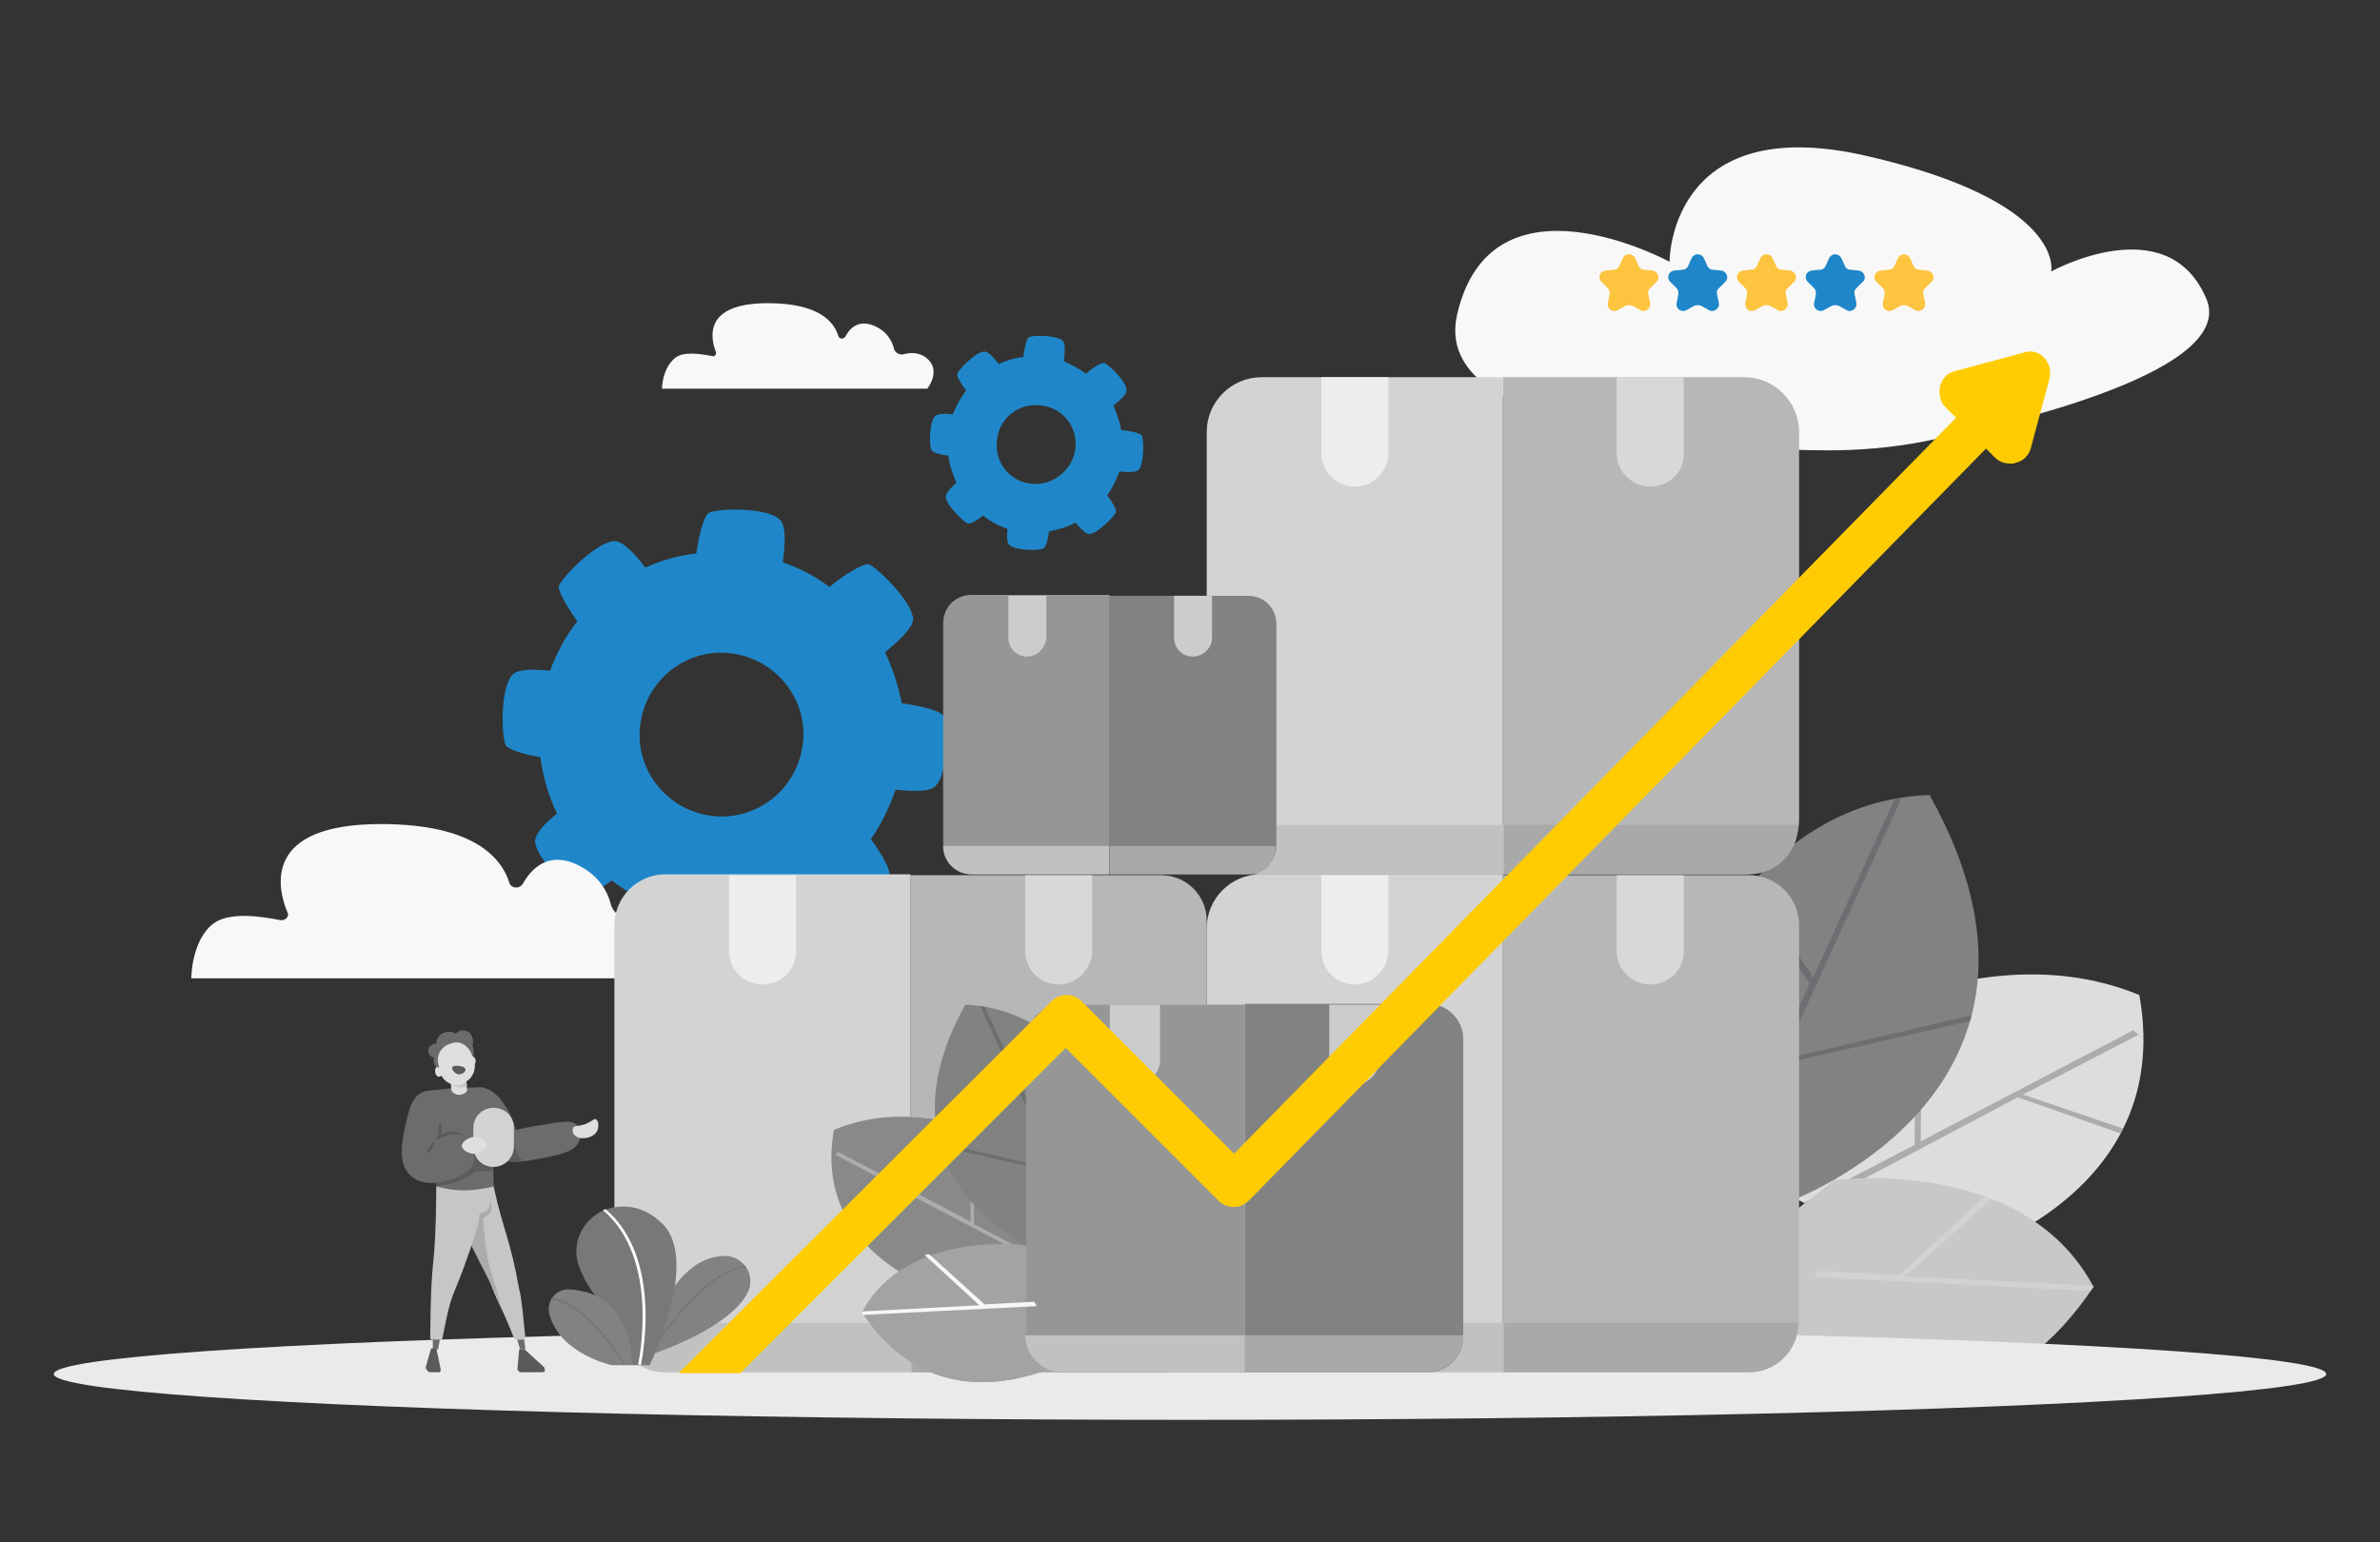 <?xml version="1.0" encoding="utf-8"?>
<!-- Generator: Adobe Illustrator 26.3.1, SVG Export Plug-In . SVG Version: 6.00 Build 0)  -->
<svg version="1.1" id="Layer_1" xmlns="http://www.w3.org/2000/svg" xmlns:xlink="http://www.w3.org/1999/xlink" x="0px" y="0px"
	 viewBox="0 0 270 175" style="enable-background:new 0 0 270 175;" xml:space="preserve">
<rect x="0" y="0" width="270" height="175" fill="#333333" stroke="none"/>
<style type="text/css">
	.st0{fill:#1F87C9;}
	.st1{fill:#C8C8C8;}
	.st2{fill:#FFD147;}
	.st3{fill:#F8F8F8;}
	.st4{fill:#DCDDDE;}
	.st5{clip-path:url(#SVGID_00000072993776026004387190000007437788255319029421_);fill:#ACACAC;}
	.st6{clip-path:url(#SVGID_00000006709934372685224770000008709838770951557033_);fill:#D2D2D2;}
	.st7{clip-path:url(#SVGID_00000005969671259579989580000009414779133381958818_);fill:#D2D2D2;}
	.st8{fill:#828282;}
	.st9{clip-path:url(#SVGID_00000146463151208050089570000002455938648045025721_);fill:#6D6E71;}
	.st10{fill:#EAEAEA;}
	.st11{fill:#B7B7B7;}
	.st12{fill:#D3D3D3;}
	.st13{fill:#A9A9A9;}
	.st14{fill:#C1C1C1;}
	.st15{fill:#EDEDED;}
	.st16{fill:#D8D8D8;}
	.st17{fill:#969696;}
	.st18{fill:#CCCCCC;}
	.st19{fill:#FCC43F;}
	.st20{fill:#6C6C6C;}
	.st21{fill:#5A5A5A;}
	.st22{fill:#C6C6C6;}
	.st23{fill:#ACACAC;}
	.st24{fill:#5B5B5B;}
	.st25{fill:#DFDFDF;}
	.st26{fill:#6B6B6B;}
	.st27{clip-path:url(#SVGID_00000049217063252867552100000010664222905618559897_);fill:#ACACAC;}
	.st28{clip-path:url(#SVGID_00000104691015883690400740000003979886972571247551_);fill:#D2D2D2;}
	.st29{clip-path:url(#SVGID_00000022556988563326105480000013095921186502624191_);fill:#6D6E71;}
	.st30{fill:#FFCC04;}
	.st31{fill:#787878;}
	.st32{fill:#FFFFFF;}
	.st33{fill:#F7F7F7;}
</style>
<path class="st0" d="M107,81.2c-0.3-0.5-2.3-1.1-4.7-1.4c-0.4-2-1-3.9-1.9-5.8c1.6-1.3,3.2-2.8,3.2-3.8c-0.2-2.1-4.3-6-5.1-6.2
	C97.9,64,96,65,94.1,66.6c-1.6-1.2-3.3-2.1-5.3-2.8c0.3-2.1,0.4-4.3-0.4-4.9c-1.6-1.4-7.2-1.2-8-0.7c-0.5,0.3-1.1,2.3-1.4,4.6
	C77,63,75,63.6,73.2,64.4c-1.2-1.6-2.6-3.1-3.6-3c-2.1,0.2-6,4.3-6.2,5.1c-0.1,0.5,0.8,2.2,2.1,4c-1.3,1.6-2.3,3.5-3.1,5.6
	c-1.9-0.2-3.7-0.2-4.3,0.5c-1.4,1.6-1.2,7.2-0.7,8c0.3,0.4,1.9,1,3.9,1.3c0.3,2.2,0.9,4.4,1.9,6.4c-1.4,1.1-2.5,2.3-2.5,3.2
	c0.2,2.1,4.3,6,5.1,6.2c0.5,0.1,2-0.6,3.6-1.8c1.8,1.4,3.8,2.4,5.9,3.1c-0.2,1.8-0.1,3.5,0.5,4.1c1.6,1.4,7.2,1.2,8,0.7
	c0.4-0.3,1-1.9,1.3-4c2.2-0.4,4.3-1.1,6.2-2.1c1.2,1.5,2.5,2.7,3.4,2.6c2.1-0.2,6-4.3,6.2-5.1c0.1-0.5-0.8-2.2-2.1-4
	c1.2-1.7,2.1-3.6,2.8-5.6c2,0.2,4,0.3,4.6-0.5C107.6,87.6,107.5,82,107,81.2z M81,92.6c-5.1-0.5-8.9-5-8.4-10.1
	c0.5-5.1,5-8.9,10.1-8.4c5.1,0.5,8.9,5,8.4,10.1C90.6,89.3,86.1,93.1,81,92.6z"/>
<path class="st0" d="M129.5,49.4c-0.1-0.2-1.1-0.5-2.3-0.6c-0.2-1-0.5-1.9-0.9-2.8c0.8-0.6,1.6-1.3,1.5-1.8c-0.1-1-2.1-2.9-2.5-3
	c-0.3-0.1-1.2,0.4-2.1,1.2c-0.8-0.6-1.6-1-2.5-1.4c0.1-1,0.2-2.1-0.2-2.4c-0.8-0.6-3.5-0.6-3.8-0.3c-0.2,0.1-0.5,1.1-0.6,2.2
	c-1,0.1-1.9,0.4-2.8,0.8c-0.6-0.8-1.3-1.5-1.7-1.4c-1,0.1-2.9,2.1-3,2.5c-0.1,0.3,0.4,1.1,1,1.9c-0.6,0.8-1.1,1.7-1.5,2.7
	c-0.9-0.1-1.8-0.1-2.1,0.3c-0.6,0.8-0.6,3.5-0.3,3.8c0.1,0.2,0.9,0.5,1.9,0.6c0.1,1.1,0.5,2.1,0.9,3.1c-0.6,0.5-1.2,1.1-1.2,1.6
	c0.1,1,2.1,2.9,2.5,3c0.2,0.1,1-0.3,1.7-0.9c0.8,0.6,1.8,1.2,2.8,1.5c-0.1,0.8-0.1,1.7,0.3,1.9c0.8,0.6,3.5,0.6,3.8,0.3
	c0.2-0.1,0.5-0.9,0.6-1.9c1-0.2,2.1-0.5,3-1c0.6,0.7,1.2,1.3,1.6,1.3c1-0.1,2.9-2.1,3-2.5c0.1-0.3-0.4-1.1-1-1.9
	c0.6-0.8,1-1.7,1.4-2.7c1,0.1,1.9,0.1,2.2-0.2C129.8,52.5,129.8,49.8,129.5,49.4z M117.1,54.9c-2.5-0.2-4.3-2.4-4-4.9
	c0.2-2.5,2.4-4.3,4.9-4c2.5,0.2,4.3,2.4,4,4.9C121.7,53.3,119.5,55.1,117.1,54.9z"/>
<g>
	<g>
		<path class="st1" d="M292.5,347.3l-0.1,1.1c0,0.2,0,0.5,0.2,0.6c0.1,0.2,0.4,0.5,0.8,0.8c-0.8,0.2-1.4-0.6-1.8-1.2
			c-0.2-0.3-0.2-0.6-0.2-0.9l0.1-0.9L292.5,347.3z"/>
	</g>
	<path class="st2" d="M293.1,330.6"/>
</g>
<g>
	<path class="st3" d="M165.3,35.7c-3.1,13.6,28.9,15.3,42,15.4c3.6,0,7.3-0.3,10.9-1c11.1-2.2,35.5-8.2,32.1-16.2
		c-4.4-10.4-17.6-3.1-17.6-3.1s1.7-7.9-20.9-13.1c-22.5-5.2-22.4,12-22.4,12S169.2,18.7,165.3,35.7z"/>
	<path class="st3" d="M21.7,111h54.5c0,0,2.9-3.7,0-6.2c-1.6-1.4-3.5-1.3-4.9-0.9c-0.9,0.3-1.8-0.4-2-1.3c-0.4-1.5-1.4-3.5-4.3-4.7
		c-2.9-1.1-4.7,0.6-5.7,2.4c-0.4,0.6-1.3,0.5-1.5-0.1c-0.9-2.9-4.1-6.7-14.6-6.7c-13.3,0-11.8,7.1-10.6,10c0.3,0.5-0.3,1-0.8,0.9
		c-2-0.4-5.8-1-7.6,0.4C21.7,106.7,21.7,111,21.7,111z"/>
	<path class="st3" d="M75.1,44.1h30.1c0,0,1.6-2,0-3.4c-0.9-0.8-2-0.7-2.7-0.5c-0.5,0.1-1-0.2-1.1-0.7c-0.2-0.8-0.8-2-2.4-2.6
		c-1.6-0.6-2.6,0.3-3.1,1.3c-0.2,0.3-0.7,0.3-0.8-0.1c-0.5-1.6-2.2-3.7-8-3.7c-7.3,0-6.5,3.9-5.9,5.5c0.1,0.3-0.1,0.6-0.4,0.5
		c-1.1-0.2-3.2-0.6-4.2,0.2C75.1,41.8,75.1,44.1,75.1,44.1z"/>
	<g>
		<g>
			<g>
				<path id="SVGID_00000163034473284337272230000017730832752843970947_" class="st4" d="M200.6,134.4l18.3,9.4
					c0,0,28.2-6.3,23.8-30.9c-20.6-8.5-43.6,8.9-43.6,8.9L200.6,134.4z"/>
			</g>
			<g>
				<defs>
					<path id="SVGID_1_" d="M200.6,134.4l18.3,9.4c0,0,28.2-6.3,23.8-30.9c-20.6-8.5-43.6,8.9-43.6,8.9L200.6,134.4z"/>
				</defs>
				<clipPath id="SVGID_00000030462978131941831420000002475841279127332755_">
					<use xlink:href="#SVGID_1_"  style="overflow:visible;"/>
				</clipPath>
				<path style="clip-path:url(#SVGID_00000030462978131941831420000002475841279127332755_);fill:#ACACAC;" d="M207.4,135.9
					l21.8,8.2l-0.8,0.4l-21.6-8.2l-2.9,1.5c-0.2-0.2-0.3-0.3-0.4-0.5c0.1-0.1-0.1-0.2-0.1-0.2l13.8-7.2l0.1-13.2l0.7-0.4l-0.1,13.2
					l24.1-12.6l0.6,0.5l-13.1,6.8l12.4,4.2l-0.2,0.6l-12.8-4.5L207.4,135.9z"/>
			</g>
		</g>
		<g>
			<g>
				<g>
					<path id="SVGID_00000141438152935638379860000001073579044829517720_" class="st1" d="M189.4,148.5c0,0,30.1,24.6,48.1-2.5
						c-8-15-29.4-12.1-29.4-12.1L189.4,148.5z"/>
				</g>
				<g>
					<defs>
						<path id="SVGID_00000067916571335858364720000006077903167005361575_" d="M189.4,148.5c0,0,30.1,24.6,48.1-2.5
							c-8-15-29.4-12.1-29.4-12.1L189.4,148.5z"/>
					</defs>
					<clipPath id="SVGID_00000031181192290283675940000007069785247312076689_">
						<use xlink:href="#SVGID_00000067916571335858364720000006077903167005361575_"  style="overflow:visible;"/>
					</clipPath>
					<path style="clip-path:url(#SVGID_00000031181192290283675940000007069785247312076689_);fill:#D2D2D2;" d="M206.4,144.2l9,0.5
						l10-9.1l0.8,0.2l-10,9l21.3,1.1l0,0.6l-31.7-1.6C206,144.7,206,144.5,206.4,144.2z"/>
				</g>
				<g>
					<defs>
						<path id="SVGID_00000150810305618296961640000007256947764845836714_" d="M189.4,148.5c0,0,30.1,24.6,48.1-2.5
							c-8-15-29.4-12.1-29.4-12.1L189.4,148.5z"/>
					</defs>
					<clipPath id="SVGID_00000122719644003951553600000017073467839583281559_">
						<use xlink:href="#SVGID_00000150810305618296961640000007256947764845836714_"  style="overflow:visible;"/>
					</clipPath>
					<path style="clip-path:url(#SVGID_00000122719644003951553600000017073467839583281559_);fill:#D2D2D2;" d="M-167.5,238
						l10.5,12.2l-1-0.1l-9.9-11.6C-167.6,238.3-167.5,238.1-167.5,238z"/>
				</g>
			</g>
			<g>
				<g>
					<path id="SVGID_00000087399201551667388940000010571409786060698012_" class="st8" d="M202.8,136.4c0,0,34.9-12.5,16.1-46.2
						c-22.5,0.8-30.4,28.3-30.4,28.3L202.8,136.4z"/>
				</g>
				<g>
					<defs>
						<path id="SVGID_00000142893692920993828750000000853568549641075621_" d="M202.8,136.4c0,0,34.9-12.5,16.1-46.2
							c-22.5,0.8-30.4,28.3-30.4,28.3L202.8,136.4z"/>
					</defs>
					<clipPath id="SVGID_00000121959934297010934410000004638829668881728703_">
						<use xlink:href="#SVGID_00000142893692920993828750000000853568549641075621_"  style="overflow:visible;"/>
					</clipPath>
					<path style="clip-path:url(#SVGID_00000121959934297010934410000004638829668881728703_);fill:#6D6E71;" d="M198.2,99.7
						l7.5,11.2l9.9-21.7l0.6,0.3l-14,30.7l21.9-5.1l0,0.6l-22.3,5.1l-1.4,2.9c-0.1-0.2-0.2-0.4-0.4-0.6l5.3-11.5l0,0l-7.5-11
						L198.2,99.7z"/>
				</g>
			</g>
		</g>
	</g>
	<g>
		<ellipse class="st10" cx="135" cy="155.9" rx="128.9" ry="5.2"/>
		<g>
			<g>
				<path class="st11" d="M197.9,99.2h-27.4V42.8h27.4c3.4,0,6.2,2.8,6.2,6.2v44.1C204,96.5,201.3,99.2,197.9,99.2z"/>
				<path class="st12" d="M170.5,99.2h-27.4c-3.4,0-6.2-2.8-6.2-6.2V49c0-3.4,2.8-6.2,6.2-6.2h27.4V99.2z"/>
				<path class="st13" d="M198.4,99.2h-27.9v-5.6H204l0,0C204,96.7,201.5,99.2,198.4,99.2z"/>
				<path class="st14" d="M170.5,99.2h-27.9c-3.1,0-5.6-2.5-5.6-5.6l0,0h33.6V99.2z"/>
				<path class="st15" d="M153.7,55.2L153.7,55.2c-2.1,0-3.8-1.7-3.8-3.8v-8.6h7.6v8.6C157.5,53.5,155.8,55.2,153.7,55.2z"/>
				<path class="st16" d="M187.2,55.2L187.2,55.2c-2.1,0-3.8-1.7-3.8-3.8v-8.6h7.6v8.6C191.1,53.5,189.4,55.2,187.2,55.2z"/>
			</g>
			<g>
				<path class="st8" d="M141.6,99.2h-15.7V67.6h15.7c1.8,0,3.2,1.4,3.2,3.2V96C144.7,97.8,143.3,99.2,141.6,99.2z"/>
				<path class="st17" d="M125.9,99.2h-15.7c-1.8,0-3.2-1.4-3.2-3.2V70.7c0-1.8,1.4-3.2,3.2-3.2h15.7V99.2z"/>
				<path class="st13" d="M141.6,99.2h-15.7v-3.2h18.8v0C144.7,97.8,143.3,99.2,141.6,99.2z"/>
				<path class="st14" d="M125.9,99.2h-15.7c-1.7,0-3.2-1.4-3.2-3.2v0h18.8V99.2z"/>
				<path class="st18" d="M116.5,74.5L116.5,74.5c-1.2,0-2.1-1-2.1-2.1v-4.8h4.3v4.8C118.6,73.5,117.7,74.5,116.5,74.5z"/>
				<path class="st18" d="M135.3,74.5L135.3,74.5c-1.2,0-2.1-1-2.1-2.1v-4.8h4.3v4.8C137.5,73.5,136.5,74.5,135.3,74.5z"/>
			</g>
			<g>
				<path class="st11" d="M131.7,155.7h-28.4V99.3h28.4c2.9,0,5.2,2.3,5.2,5.2v46.1C136.9,153.4,134.6,155.7,131.7,155.7z"/>
				<path class="st12" d="M103.3,155.7H75.5c-3.2,0-5.8-2.6-5.8-5.8v-44.9c0-3.2,2.6-5.8,5.8-5.8h27.8V155.7z"/>
				<path class="st13" d="M131.3,155.7h-27.9v-5.6h33.6l0,0C136.9,153.2,134.4,155.7,131.3,155.7z"/>
				<path class="st14" d="M103.3,155.7H75.4c-3.1,0-5.6-2.5-5.6-5.6l0,0h33.6V155.7z"/>
				<path class="st15" d="M86.5,111.7L86.5,111.7c-2.1,0-3.8-1.7-3.8-3.8v-8.6h7.6v8.6C90.4,109.9,88.7,111.7,86.5,111.7z"/>
				<path class="st16" d="M120.1,111.7L120.1,111.7c-2.1,0-3.8-1.7-3.8-3.8v-8.6h7.6v8.6C123.9,109.9,122.2,111.7,120.1,111.7z"/>
			</g>
			<g>
				<path class="st11" d="M198.4,155.7h-27.9V99.3h27.9c3.1,0,5.7,2.5,5.7,5.7V150C204,153.2,201.5,155.7,198.4,155.7z"/>
				<path class="st12" d="M170.5,155.7H143c-3.3,0-6.1-2.7-6.1-6.1v-44.3c0-3.3,2.7-6.1,6.1-6.1h27.5V155.7z"/>
				<path class="st13" d="M198.4,155.7h-27.9v-5.6H204l0,0C204,153.2,201.5,155.7,198.4,155.7z"/>
				<path class="st14" d="M170.5,155.7h-27.9c-3.1,0-5.6-2.5-5.6-5.6l0,0h33.6V155.7z"/>
				<path class="st15" d="M153.7,111.7L153.7,111.7c-2.1,0-3.8-1.7-3.8-3.8v-8.6h7.6v8.6C157.5,109.9,155.8,111.7,153.7,111.7z"/>
				<path class="st16" d="M187.2,111.7L187.2,111.7c-2.1,0-3.8-1.7-3.8-3.8v-8.6h7.6v8.6C191.1,109.9,189.4,111.7,187.2,111.7z"/>
			</g>
		</g>
		<g>
			<path class="st19" d="M184.4,34.7l-0.9,0.5c-0.6,0.3-1.2-0.2-1.1-0.8l0.2-1c0-0.3,0-0.5-0.2-0.7l-0.7-0.7
				c-0.5-0.5-0.2-1.2,0.4-1.3l1-0.1c0.3,0,0.5-0.2,0.6-0.4l0.4-0.9c0.3-0.6,1.1-0.6,1.4,0l0.4,0.9c0.1,0.2,0.3,0.4,0.6,0.4l1,0.1
				c0.6,0.1,0.9,0.9,0.4,1.3l-0.7,0.7c-0.2,0.2-0.3,0.4-0.2,0.7l0.2,1c0.1,0.6-0.6,1.1-1.1,0.8l-0.9-0.5
				C184.9,34.6,184.7,34.6,184.4,34.7z"/>
			<path class="st0" d="M192.2,34.7l-0.9,0.5c-0.6,0.3-1.2-0.2-1.1-0.8l0.2-1c0-0.3,0-0.5-0.2-0.7l-0.7-0.7
				c-0.5-0.5-0.2-1.2,0.4-1.3l1-0.1c0.3,0,0.5-0.2,0.6-0.4l0.4-0.9c0.3-0.6,1.1-0.6,1.4,0l0.4,0.9c0.1,0.2,0.3,0.4,0.6,0.4l1,0.1
				c0.6,0.1,0.9,0.9,0.4,1.3l-0.7,0.7c-0.2,0.2-0.3,0.4-0.2,0.7l0.2,1c0.1,0.6-0.6,1.1-1.1,0.8l-0.9-0.5
				C192.7,34.6,192.5,34.6,192.2,34.7z"/>
			<path class="st19" d="M200,34.7l-0.9,0.5c-0.6,0.3-1.2-0.2-1.1-0.8l0.2-1c0-0.3,0-0.5-0.2-0.7l-0.7-0.7c-0.5-0.5-0.2-1.2,0.4-1.3
				l1-0.1c0.3,0,0.5-0.2,0.6-0.4l0.4-0.9c0.3-0.6,1.1-0.6,1.4,0l0.4,0.9c0.1,0.2,0.3,0.4,0.6,0.4l1,0.1c0.6,0.1,0.9,0.9,0.4,1.3
				l-0.7,0.7c-0.2,0.2-0.3,0.4-0.2,0.7l0.2,1c0.1,0.6-0.6,1.1-1.1,0.8l-0.9-0.5C200.5,34.6,200.3,34.6,200,34.7z"/>
			<path class="st0" d="M207.8,34.7l-0.9,0.5c-0.6,0.3-1.2-0.2-1.1-0.8l0.2-1c0-0.3,0-0.5-0.2-0.7l-0.7-0.7
				c-0.5-0.5-0.2-1.2,0.4-1.3l1-0.1c0.3,0,0.5-0.2,0.6-0.4l0.4-0.9c0.3-0.6,1.1-0.6,1.4,0l0.4,0.9c0.1,0.2,0.3,0.4,0.6,0.4l1,0.1
				c0.6,0.1,0.9,0.9,0.4,1.3l-0.7,0.7c-0.2,0.2-0.3,0.4-0.2,0.7l0.2,1c0.1,0.6-0.6,1.1-1.1,0.8l-0.9-0.5
				C208.3,34.6,208.1,34.6,207.8,34.7z"/>
			<path class="st19" d="M215.6,34.7l-0.9,0.5c-0.6,0.3-1.2-0.2-1.1-0.8l0.2-1c0-0.3,0-0.5-0.2-0.7l-0.7-0.7
				c-0.5-0.5-0.2-1.2,0.4-1.3l1-0.1c0.3,0,0.5-0.2,0.6-0.4l0.4-0.9c0.3-0.6,1.1-0.6,1.4,0l0.4,0.9c0.1,0.2,0.3,0.4,0.6,0.4l1,0.1
				c0.6,0.1,0.9,0.9,0.4,1.3l-0.7,0.7c-0.2,0.2-0.3,0.4-0.2,0.7l0.2,1c0.1,0.6-0.6,1.1-1.1,0.8l-0.9-0.5
				C216.1,34.6,215.9,34.6,215.6,34.7z"/>
		</g>
		<g>
			<g>
				<polygon class="st20" points="59.4,151.4 59.6,153.1 59,153.1 58.5,151.4 				"/>
				<path class="st21" d="M61.5,155.7h-2.4c-0.2,0-0.4-0.2-0.4-0.4l0.2-2.2h0.6l2.2,2c0.1,0.1,0.1,0.2,0.1,0.3l0,0
					C61.9,155.6,61.7,155.7,61.5,155.7z"/>
				<path class="st22" d="M56,134.6c1.1,5.1,1.9,6,2.9,11.7c0.1,0.5,0.2,0.2,0.7,5.5c0,0.1-0.1,0.2-0.2,0.2h-0.8
					c-0.1,0-0.3-0.1-0.3-0.2c-1.8-4.6-2-3.9-3.5-8.7c-1.8-5.6-2.9-4.6-2.9-4.6c0.1-1.7,0.3-3.4,0.4-5.1L56,134.6z"/>
				<path class="st23" d="M52,137.5c0.8,3.2,3.6,7.6,4.8,10.6c-0.6-3-1.6-3.6-2-9.9c0.2-0.1,0.5-0.2,0.8-0.6c0.3-0.6,0.2-1.4-0.4-2
					C54.8,135.9,53,135.1,52,137.5z"/>
				<polygon class="st20" points="49.1,151.4 49.1,153.1 49.7,153.1 50,151.4 				"/>
				<path class="st21" d="M48.8,155.7h1c0.1,0,0.2-0.1,0.2-0.3l-0.5-2.4h-0.6l-0.6,2.1c0,0,0,0.1,0,0.1l0,0
					C48.4,155.5,48.6,155.7,48.8,155.7z"/>
				<path class="st22" d="M49.5,134.6l4.7-1.8c1.5,1.6,1.8,3.4,1.2,4.3c-0.1,0.2-0.4,0.4-1,0.6c-0.1,0.7,0.1,0.6-1,3.9
					c-2.3,6.7-2,4.1-3.2,10.2c0,0.1-0.1,0.2-0.2,0.2H49c-0.1,0-0.2-0.1-0.2-0.2C48.9,140.8,49.4,145.6,49.5,134.6z"/>
			</g>
			<g>
				<path class="st20" d="M54.8,123.4c0.4,0.1,1,0.3,1.8,1.1c1.1,1.3,1.7,2.7,1.9,3.7c1.8-0.4,3.3-0.6,4.4-0.8
					c1.4-0.2,2.2-0.2,2.6,0.3c0.4,0.4,0.5,1.2,0.2,1.8c-0.5,1.2-2.2,1.5-4.1,1.9c-2.2,0.4-3.4,0.6-4.4,0.2c-2.4-0.9-3.8-4.2-3.7-8.2
					C53.8,123.5,54.3,123.3,54.8,123.4z"/>
				<path class="st24" d="M57.4,131.8C57.5,131.8,57.5,131.8,57.4,131.8c0.1,0,0.1,0,0.1,0c0,0,0.1,0,0.1,0c0,0,0,0,0,0
					c0,0,0.1,0,0.1,0c0,0,0,0,0,0c0,0,0.1,0,0.1,0c0,0,0,0,0,0c0,0,0.1,0,0.1,0c0,0,0,0,0,0c0,0,0.1,0,0.1,0c0,0,0,0,0,0
					c0,0,0.1,0,0.1,0c0,0,0,0,0,0c0,0,0.1,0,0.1,0c0,0,0,0,0,0c0,0,0.1,0,0.1,0c0,0,0,0,0,0c0.1,0,0.2,0,0.3,0c0,0,0,0,0,0
					c0,0,0.1,0,0.2,0c0,0,0,0,0,0c0.2,0,0.3,0,0.5-0.1c0,0,0,0,0,0c-0.4-0.4-0.8-1.1-1-2c-0.2-0.6-0.2-1.2-0.1-1.6c0,0,0,0,0,0
					c-0.1-0.2-0.1-0.5-0.2-0.7c-0.5,0.3-1.3,2.2-1.8,2.1c-0.2-0.1-0.2-0.5-0.4-1.1c-0.7-1.9-1.1-3.1-1.4-3.1c-0.3,0-0.5,1.3-0.4,2.5
					c0,0.3,0.1,0.5,0.1,0.8c0.3,0.7,0.7,1.3,1.1,1.7c0,0,0,0,0,0c0,0,0.1,0.1,0.1,0.1c0,0,0,0,0,0c0,0,0.1,0.1,0.1,0.1c0,0,0,0,0,0
					c0,0,0.1,0.1,0.1,0.1c0,0,0,0,0,0c0,0,0.1,0.1,0.1,0.1c0,0,0,0,0,0c0,0,0.1,0,0.1,0.1c0,0,0,0,0,0c0,0,0.1,0,0.1,0.1
					c0,0,0,0,0,0c0,0,0.1,0,0.1,0.1c0,0,0,0,0,0c0,0,0.1,0,0.1,0.1c0,0,0,0,0,0c0,0,0.1,0,0.1,0.1c0,0,0,0,0,0c0,0,0,0,0.1,0
					c0,0,0,0,0,0c0,0,0,0,0.1,0c0,0,0,0,0,0c0,0,0,0,0.1,0c0,0,0,0,0,0c0,0,0,0,0.1,0c0,0,0,0,0,0c0,0,0,0,0.1,0c0,0,0,0,0,0
					c0,0,0,0,0.1,0c0,0,0,0,0,0c0,0,0.1,0,0.1,0c0,0,0,0,0,0c0,0,0.1,0,0.1,0C57.3,131.7,57.4,131.8,57.4,131.8
					C57.4,131.8,57.4,131.8,57.4,131.8z"/>
				<path class="st25" d="M65,128c0.2-0.4,0.9-0.1,1.9-0.7c0.4-0.2,0.5-0.4,0.7-0.3c0.3,0.1,0.4,0.9,0.1,1.4c-0.5,0.8-2,1-2.5,0.4
					C65,128.7,64.9,128.3,65,128z"/>
			</g>
			<g>
				<path class="st20" d="M48,123.9c0.5,3.6,1,7.2,1.5,10.7c1,0.3,2.5,0.6,4.3,0.4c0.8-0.1,1.6-0.2,2.2-0.4c0-2.3-0.2-4.9-0.6-7.6
					c-0.2-1.3-0.4-2.5-0.6-3.6c-0.8,0-1.7,0-2.6,0C50.6,123.5,49.2,123.7,48,123.9z"/>
				<path class="st24" d="M49.5,134.6c0.7-0.1,1.5-0.2,2.3-0.5c0.9-0.3,1.6-0.8,2.1-1.2c0.7,0,1.3,0,2,0c-0.1-1.3-0.2-2.6-0.3-4
					c-0.2-0.2-0.4-0.3-0.6-0.3c-0.1,0-0.7-0.1-1.6,0.9c-0.1-0.2-0.9-1.1-2.1-1.1c-0.6,0-1.1,0.2-1.3,0.3c0.1-0.1,0.2-0.5,0.1-0.9
					c-0.1-0.6-0.6-1-0.7-1.1c-0.3,1.1-0.5,2.2-0.7,3.4C49,131.5,49.3,133,49.5,134.6z"/>
			</g>
			<g>
				<path class="st26" d="M52.7,121.6c0.8-0.5,0.9-1.5,1-1.8c0.1-0.5,0-0.9-0.1-1.2c0.2-0.5,0-1-0.3-1.4c-0.5-0.4-1.2-0.4-1.6,0.1
					c-0.4-0.3-1-0.3-1.4-0.1c-0.5,0.2-0.8,0.7-0.8,1.2c-0.4,0-0.8,0.3-0.9,0.6c-0.1,0.4,0.1,0.9,0.6,1c0,0.2,0,0.5,0.1,0.8
					c0.3,0.6,1.1,0.7,1.8,0.7C51.7,121.9,52.2,121.9,52.7,121.6z"/>
				<path class="st25" d="M52.7,121.6l0.3,2.1c0,0.1-0.2,0.4-0.7,0.5c-0.4,0.1-0.9-0.1-1.1-0.5c0-0.5-0.1-1-0.1-1.5L52.7,121.6z"/>
				<path class="st1" d="M51.2,123c0-0.2-0.1-0.5-0.1-0.7l0.9-0.3c0.3,0,0.6,0.1,0.8,0.1l0.2,1.1c-0.2,0.1-0.4,0.2-0.6,0.2
					C51.9,123.4,51.4,123.2,51.2,123z"/>
				<path class="st25" d="M53.5,119.6c0.1,0.3,0.2,0.5,0.3,0.8c0.2,0.7,0,1.5-0.6,2.1c-0.2,0.1-0.4,0.3-0.6,0.4c0,0-0.1,0-0.1,0.1
					c-1.1,0.4-2.4-0.3-2.6-1.5l-0.2-0.9c-0.2-1,0.5-2,1.5-2.2c0,0,0,0,0,0C52.1,118,53.1,118.6,53.5,119.6z"/>
				<path class="st25" d="M50.1,121.4c-0.1-0.2-0.5-0.4-0.6-0.3c-0.2,0.1-0.2,0.8,0.1,1c0.1,0.1,0.3,0.1,0.4,0
					C50.2,122,50.3,121.6,50.1,121.4z"/>
				<path class="st25" d="M53.9,120.1c-0.1-0.2-0.5-0.4-0.6-0.3c-0.2,0.1-0.2,0.8,0.1,1c0.1,0.1,0.3,0.1,0.4,0
					C54,120.6,54,120.3,53.9,120.1z"/>
				<path class="st21" d="M52.8,121.3c0.1,0.2-0.3,0.6-0.7,0.6c-0.5,0-0.9-0.6-0.8-0.8C51.4,120.8,52.7,120.9,52.8,121.3z"/>
			</g>
			<g>
				<path class="st20" d="M48,123.9c-1.3,0.5-1.6,2.1-1.9,3.3c-0.5,2.2-1.1,4.9,0.6,6.3c1.7,1.4,4.4,0.4,5.1,0.1
					c1.1-0.4,1.5-0.9,1.6-1.1c0.4-0.5,0.4-1,0.4-1.2c0.1-0.9-0.3-1.9-1.1-2.4c-0.3-0.2-0.6-0.2-0.9-0.2c-1,0-1.8,0.4-2.3,0.7
					c0.1-0.4,0.2-1,0.3-1.8c0.1-0.6,0.2-1.1,0.1-1.6c0-0.5-0.1-1.3-0.5-2.3C49.1,123.7,48.5,123.7,48,123.9z"/>
				<path class="st12" d="M56,132.4L56,132.4c-1.3,0-2.3-1-2.3-2.3v-2.1c0-1.3,1-2.3,2.3-2.3h0c1.3,0,2.3,1,2.3,2.3v2.1
					C58.3,131.3,57.3,132.4,56,132.4z"/>
				<path class="st25" d="M52.4,130.1c-0.1-0.5,0.7-1,1.3-1.1c0.7-0.1,1.4,0.4,1.5,0.8c0,0.6-0.9,1.2-1.7,1.1
					C53.1,130.8,52.5,130.5,52.4,130.1z"/>
				<path class="st24" d="M49.3,129.6c-0.1-0.1-0.6,0.4-0.8,0.9c-0.1,0.2-0.1,0.3-0.1,0.3c0.1,0.1,0.6-0.3,0.8-0.8
					C49.3,130,49.4,129.7,49.3,129.6z"/>
			</g>
		</g>
	</g>
	<g>
		<g>
			<g>
				<path id="SVGID_00000003805622102144611620000001284965399414360450_" class="st4" d="M121.8,133.7c0,0-14.4-10.9-27.2-5.5
					c-2.7,15.4,14.9,19.3,14.9,19.3l11.5-5.9L121.8,133.7z"/>
			</g>
			<g>
				<defs>
					<path id="SVGID_00000028310768679683706310000007442779429247548594_" d="M121.8,133.7c0,0-14.4-10.9-27.2-5.5
						c-2.7,15.4,14.9,19.3,14.9,19.3l11.5-5.9L121.8,133.7z"/>
				</defs>
				<use xlink:href="#SVGID_00000028310768679683706310000007442779429247548594_"  style="overflow:visible;fill:#898989;"/>
				<clipPath id="SVGID_00000173143795725532664370000009372381663464487610_">
					<use xlink:href="#SVGID_00000028310768679683706310000007442779429247548594_"  style="overflow:visible;"/>
				</clipPath>
				<path style="clip-path:url(#SVGID_00000173143795725532664370000009372381663464487610_);fill:#ACACAC;" d="M103.3,135.6l-8,2.8
					l-0.1-0.4l7.7-2.7l-8.2-4.3l0.4-0.3l15,7.9l0-8.2l0.4,0.3l0,8.2l8.6,4.5c0,0-0.1,0,0,0.1c0,0.1-0.1,0.1-0.2,0.3l-1.8-1
					l-13.5,5.1l-0.5-0.2l13.6-5.1L103.3,135.6z"/>
			</g>
		</g>
		<g>
			<g>
				<g>
					<path id="SVGID_00000020366646674298520860000005493546207701320378_" class="st17" d="M116.2,141.3c0,0-13.4-1.8-18.4,7.6
						c11.2,16.9,30.1,1.5,30.1,1.5L116.2,141.3z"/>
				</g>
				<g>
					<defs>
						<path id="SVGID_00000017511155910544361760000015600946705519906185_" d="M116.2,141.3c0,0-13.4-1.8-18.4,7.6
							c11.2,16.9,30.1,1.5,30.1,1.5L116.2,141.3z"/>
					</defs>
					<clipPath id="SVGID_00000113311432376673855290000010600484885072703390_">
						<use xlink:href="#SVGID_00000017511155910544361760000015600946705519906185_"  style="overflow:visible;"/>
					</clipPath>
				</g>
				<g>
					<defs>
						<path id="SVGID_00000098932044152344170690000009815210919105936053_" d="M116.2,141.3c0,0-13.4-1.8-18.4,7.6
							c11.2,16.9,30.1,1.5,30.1,1.5L116.2,141.3z"/>
					</defs>
					<use xlink:href="#SVGID_00000098932044152344170690000009815210919105936053_"  style="overflow:visible;fill:#A3A3A3;"/>
					<clipPath id="SVGID_00000119814575050936529430000002959109033772947589_">
						<use xlink:href="#SVGID_00000098932044152344170690000009815210919105936053_"  style="overflow:visible;"/>
					</clipPath>
					<path style="clip-path:url(#SVGID_00000119814575050936529430000002959109033772947589_);fill:#D2D2D2;" d="M351.2,206.7
						l-6.2,7.2l-0.6,0.1l6.5-7.6C351,206.5,351.1,206.6,351.2,206.7z"/>
				</g>
			</g>
			<g>
				<g>
					<path id="SVGID_00000020378909004274684650000011184317814171355031_" class="st8" d="M128.5,131.7c0,0-4.9-17.2-19-17.7
						c-11.7,21.1,10.1,28.9,10.1,28.9L128.5,131.7z"/>
				</g>
				<g>
					<defs>
						<path id="SVGID_00000158734869511322280060000012729112035546175906_" d="M128.5,131.7c0,0-4.9-17.2-19-17.7
							c-11.7,21.1,10.1,28.9,10.1,28.9L128.5,131.7z"/>
					</defs>
					<clipPath id="SVGID_00000106130302622987268880000000034849887525818252_">
						<use xlink:href="#SVGID_00000158734869511322280060000012729112035546175906_"  style="overflow:visible;"/>
					</clipPath>
					<path style="clip-path:url(#SVGID_00000106130302622987268880000000034849887525818252_);fill:#6D6E71;" d="M122.6,120.4
						l-4.7,6.9l0,0l3.3,7.2c-0.1,0.1-0.2,0.3-0.3,0.4l-0.9-1.8l-14-3.2l0-0.4l13.7,3.2l-8.8-19.2l0.4-0.2l6.2,13.6l4.7-7
						L122.6,120.4z"/>
				</g>
			</g>
		</g>
	</g>
</g>
<g>
	<path class="st8" d="M162,155.7h-20.8v-41.8H162c2.2,0,4,1.8,4,4v33.7C166,153.9,164.2,155.7,162,155.7z"/>
	<path class="st17" d="M141.2,155.7h-20.8c-2.2,0-4-1.8-4-4v-33.7c0-2.2,1.8-4,4-4h20.8V155.7z"/>
	<path class="st13" d="M161.8,155.7h-20.7v-4.2H166l0,0C166,153.8,164.2,155.7,161.8,155.7z"/>
	<path class="st14" d="M141.2,155.7h-20.7c-2.3,0-4.2-1.9-4.2-4.2l0,0h24.9V155.7z"/>
	<path class="st18" d="M128.7,123.1L128.7,123.1c-1.6,0-2.8-1.3-2.8-2.8v-6.3h5.7v6.3C131.6,121.8,130.3,123.1,128.7,123.1z"/>
	<path class="st18" d="M153.6,123.1L153.6,123.1c-1.6,0-2.8-1.3-2.8-2.8v-6.3h5.7v6.3C156.4,121.8,155.2,123.1,153.6,123.1z"/>
</g>
<path class="st30" d="M229.6,40l-7.8,2.1c-0.9,0.2-1.5,0.9-1.7,1.7c-0.2,0.9,0,1.8,0.6,2.4l1.2,1.2L140,130.9l-17.3-17.3
	c-0.5-0.5-1.1-0.7-1.7-0.7c-0.7,0-1.3,0.3-1.7,0.7L77,155.8h7l36.9-36.9l17.3,17.3c1,1,2.5,1,3.5,0l83.6-85.3l1,1
	c0.5,0.5,1.1,0.7,1.8,0.7c0.2,0,0.4,0,0.6-0.1c0.9-0.2,1.5-0.9,1.7-1.7l2.1-7.8c0.2-0.9,0-1.8-0.6-2.4C231.4,40,230.5,39.7,229.6,40
	z"/>
<path class="st8" d="M74.1,153.6c0,0,8.6-2.8,10.7-6.9c1-1.9-0.4-4.2-2.6-4.2c-6.4,0.1-8.8,10.4-8.8,10.4L74.1,153.6z"/>
<g>
	<path class="st31" d="M73.5,154.2l-0.2-0.1c0.2-0.4,5.8-9.8,11.2-10.5l0.2,0.2C79.3,144.4,73.5,154.1,73.5,154.2z"/>
</g>
<path class="st31" d="M67.5,147c-1-1.4-1.6-2.6-1.9-3.6c-0.9-2.9,1.1-5.9,4-6.4c1.7-0.3,3.7,0,5.6,1.9c4.2,4.3-1.5,16-1.5,16h-2.1
	C71.7,154.9,71.6,152.4,67.5,147z"/>
<path class="st8" d="M69.4,154.9c0,0-6-1.3-7.1-5.9c-0.3-1.4,0.8-2.8,2.3-2.7c7.4,0.4,7.1,8.6,7.1,8.6S69.4,154.9,69.4,154.9z"/>
<g>
	<path class="st32" d="M72.7,154.9l-0.3-0.1c0-0.1,2.6-11.9-4-17.5l0.3-0.1C75.4,142.9,72.7,154.8,72.7,154.9z"/>
</g>
<g>
	<path class="st31" d="M70.7,154.9c0-0.1-4.2-7-8.2-7.4l0.1-0.3c4.1,0.4,8.1,7.3,8.3,7.5L70.7,154.9z"/>
</g>
<path class="st33" d="M117.6,148.2l-19.8,1l0-0.4l13.3-0.7l-6.2-5.7l0.5-0.1l6.3,5.7l5.6-0.3C117.5,147.9,117.5,148.1,117.6,148.2z"
	/>
</svg>
